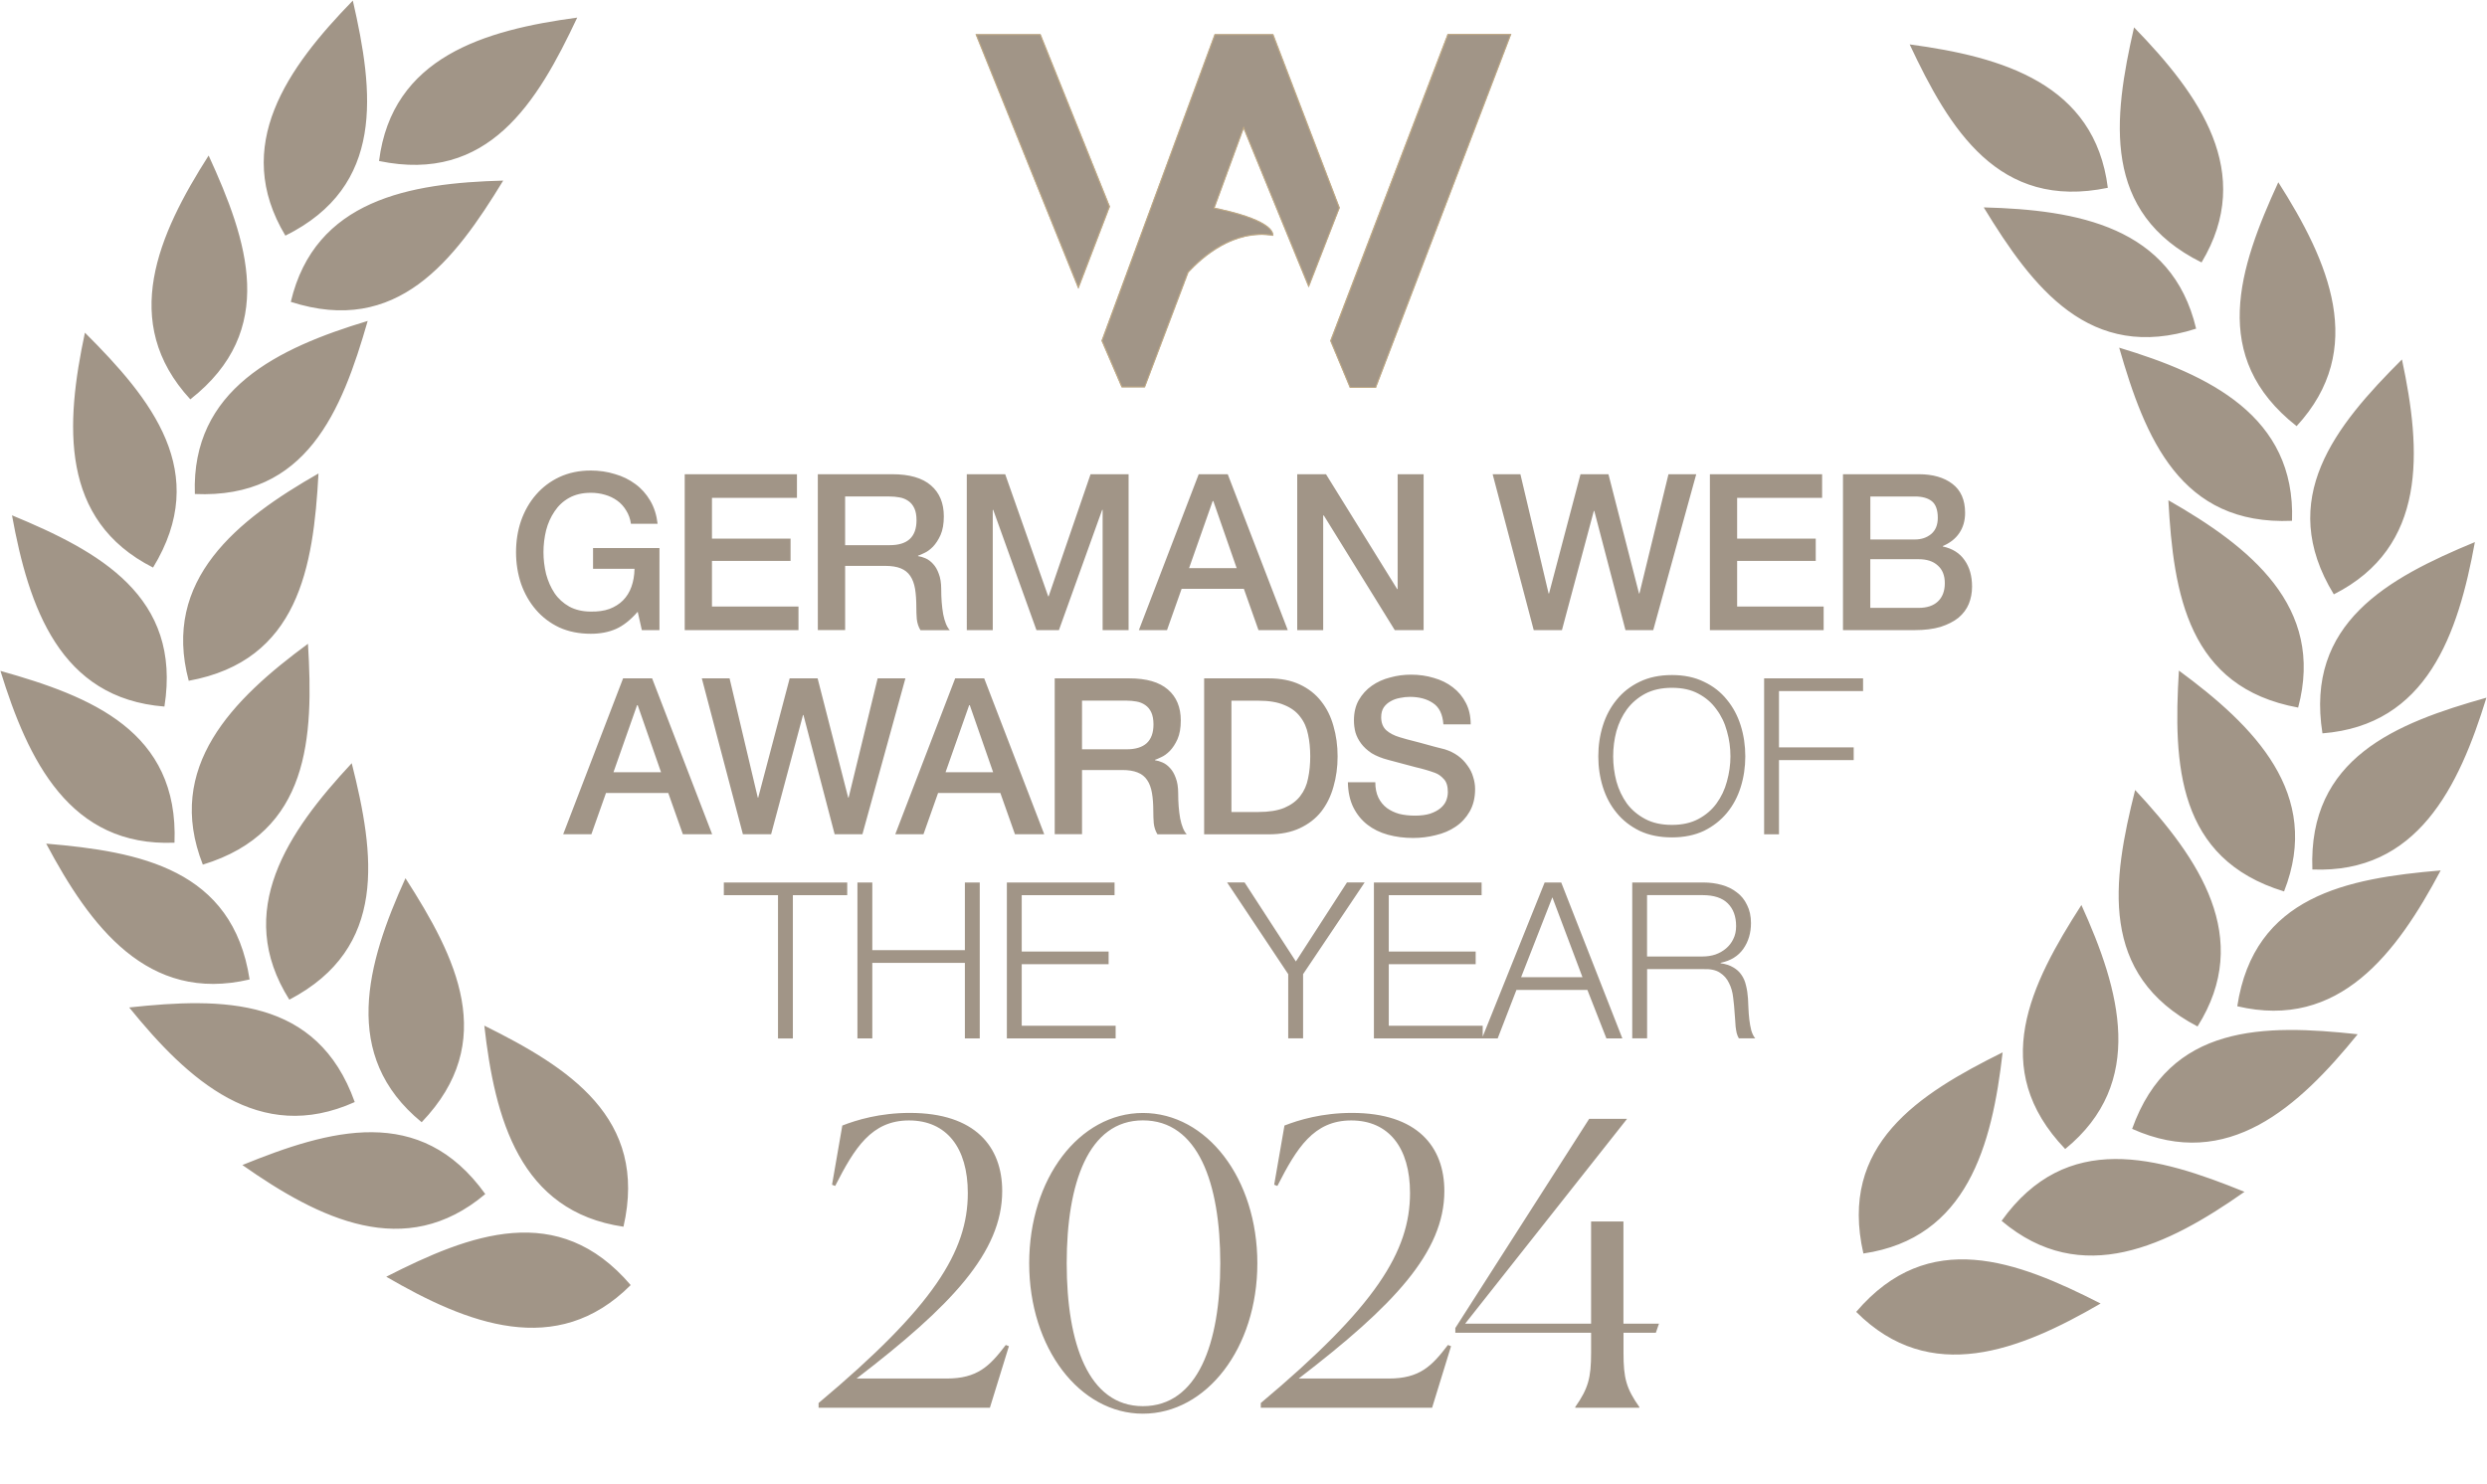 <?xml version="1.0" encoding="utf-8"?>
<!-- Generator: Adobe Illustrator 29.1.0, SVG Export Plug-In . SVG Version: 9.03 Build 55587)  -->
<!DOCTYPE svg PUBLIC "-//W3C//DTD SVG 1.1//EN" "http://www.w3.org/Graphics/SVG/1.1/DTD/svg11.dtd">
<svg version="1.1" id="Ebene_1" xmlns:x="http://ns.adobe.com/Extensibility/1.0/" xmlns:i="http://ns.adobe.com/AdobeIllustrator/10.0/" xmlns:graph="http://ns.adobe.com/Graphs/1.0/"
	 xmlns="http://www.w3.org/2000/svg" xmlns:xlink="http://www.w3.org/1999/xlink" x="0px" y="0px" viewBox="0 0 3898 2327"
	 style="enable-background:new 0 0 3898 2327;" xml:space="preserve">
<style type="text/css">
	.st0{fill:#A19587;}
	.st1{fill-rule:evenodd;clip-rule:evenodd;fill:#A19587;}
	.st2{fill-rule:evenodd;clip-rule:evenodd;fill:#FFFFFF;filter:url(#Adobe_OpacityMaskFilter);}
	.st3{mask:url(#path-3-inside-1_1025_57_00000180334124707500218080000012942539954058472581_);fill:#C5AD84;}
</style>
<path class="st0" d="M1033.4,987.8h-27.4l-6.5-28.8c-11.4,13-22.8,22-34.2,27c-11.4,5-24.5,7.5-39.4,7.5c-18.3,0-34.7-3.3-49.3-9.9
	c-14.4-6.8-26.6-16.1-36.6-27.7c-10-11.6-17.8-25.2-23.3-40.7c-5.2-15.5-7.9-32.1-7.9-49.6c0-17.3,2.6-33.8,7.9-49.3
	c5.5-15.5,13.2-29.1,23.3-40.7c10-11.6,22.2-20.9,36.6-27.7c14.6-6.8,31-10.3,49.3-10.3c13.2,0,25.8,1.8,37.7,5.5
	c12.1,3.4,22.8,8.7,32.2,15.7c9.4,6.8,17.1,15.5,23.3,26c6.2,10.5,10,22.6,11.6,36.3h-41.8c-1.1-8-3.7-14.9-7.5-20.9
	c-3.7-6.2-8.3-11.3-14-15.4c-5.7-4.1-12.1-7.2-19.2-9.2c-7.1-2.1-14.5-3.1-22.2-3.1c-13,0-24.3,2.6-33.9,7.9
	c-9.4,5.2-17,12.3-22.9,21.2c-5.9,8.7-10.4,18.6-13.3,29.8c-2.7,11.2-4.1,22.6-4.1,34.2c0,11.6,1.4,23,4.1,34.2
	c3,11.2,7.4,21.2,13.3,30.1c5.9,8.7,13.6,15.6,22.9,20.9c9.6,5.2,20.9,7.9,33.9,7.9c11,0.2,20.7-1.1,29.1-4.1
	c8.4-3.2,15.5-7.6,21.2-13.3c5.9-5.9,10.4-13.1,13.4-21.6c3-8.4,4.6-17.8,4.8-28.1h-65v-32.5h104.1V987.8z M1073.1,743.4h176v37
	h-133.2v64h123.2v34.9h-123.2v71.5h135.6v37h-178.3V743.4z M1281.8,743.4h116.7c26.9,0,47.1,5.8,60.6,17.5
	c13.5,11.6,20.2,27.8,20.2,48.6c0,11.6-1.7,21.3-5.1,29.1c-3.4,7.5-7.4,13.7-12,18.5c-4.6,4.6-9.1,7.9-13.7,9.9
	c-4.3,2.1-7.5,3.4-9.6,4.1v0.7c3.7,0.5,7.5,1.6,11.6,3.4c4.3,1.8,8.3,4.8,12,8.9c3.7,3.9,6.6,9,8.9,15.4c2.5,6.4,3.8,14.4,3.8,24
	c0,14.4,1,27.5,3.1,39.4c2.3,11.6,5.7,20,10.3,25h-45.9c-3.2-5.2-5.1-11.1-5.8-17.5c-0.5-6.4-0.7-12.6-0.7-18.5
	c0-11.2-0.7-20.8-2-28.8c-1.4-8.2-3.9-14.9-7.5-20.2c-3.7-5.5-8.7-9.5-15.1-12c-6.2-2.5-14.1-3.8-24-3.8h-63v100.6h-42.8V743.4z
	 M1324.6,854.6h70.2c13.7,0,24.1-3.2,31.1-9.6c7.1-6.6,10.6-16.4,10.6-29.4c0-7.8-1.1-14-3.4-18.8c-2.3-5-5.5-8.9-9.6-11.6
	c-3.9-2.7-8.4-4.6-13.7-5.5c-5-0.9-10.3-1.4-15.7-1.4h-69.5V854.6z M1515.3,743.4h60.2l67.4,191.4h0.7l65.7-191.4h59.6v244.4h-40.7
	V799.2h-0.7l-67.8,188.6h-35.2l-67.8-188.6h-0.7v188.6h-40.7V743.4z M1878.8,743.4h45.5l94.1,244.4h-45.9l-22.9-64.7h-97.6
	l-22.9,64.7H1785L1878.8,743.4z M1863.7,890.6h74.6l-36.6-105.1h-1L1863.7,890.6z M2033.1,743.4h45.2l111.6,180.1h0.7V743.4h40.7
	v244.4h-45.2l-111.2-179.7h-1v179.7h-40.7V743.4z M2339.5,743.4h43.5l44.2,186.9h0.7l49.3-186.9h43.8l47.9,186.9h0.7l45.5-186.9
	h43.5l-67.4,244.4h-43.5l-48.9-186.9h-0.7l-50,186.9h-44.2L2339.5,743.4z M2679.9,743.4h176v37h-133.2v64h123.2v34.9h-123.2v71.5
	h135.6v37h-178.3V743.4z M2931.4,845.7h69.8c10.3,0,18.8-2.9,25.7-8.6c6.9-5.9,10.3-14.4,10.3-25.3c0-12.3-3.1-21-9.2-26
	c-6.2-5-15.1-7.5-26.7-7.5h-69.8V845.7z M2888.6,743.4h118.8c21.9,0,39.5,5,52.7,15.1c13.2,10,19.9,25.2,19.9,45.5
	c0,12.3-3.1,22.9-9.2,31.8c-5.9,8.7-14.5,15.4-25.7,20.2v0.7c15.1,3.2,26.5,10.4,34.2,21.6c7.8,11,11.6,24.8,11.6,41.4
	c0,9.6-1.7,18.6-5.1,27c-3.4,8.2-8.8,15.4-16.1,21.6c-7.3,5.9-16.7,10.7-28.1,14.4c-11.4,3.4-25,5.1-40.7,5.1h-112.3V743.4z
	 M2931.4,952.9h75.7c13,0,23-3.3,30.1-9.9c7.3-6.8,11-16.4,11-28.8c0-12.1-3.7-21.3-11-27.7c-7.1-6.6-17.1-9.9-30.1-9.9h-75.7V952.9
	z M976.6,1063.4h45.5l94.1,244.4h-45.9l-22.9-64.7h-97.6l-22.9,64.7h-44.2L976.6,1063.4z M961.5,1210.6h74.6l-36.6-105.1h-1
	L961.5,1210.6z M1100,1063.4h43.5l44.2,186.9h0.7l49.3-186.9h43.8l47.9,186.9h0.7l45.5-186.9h43.5l-67.4,244.4h-43.5l-48.9-186.9
	h-0.7l-50,186.9h-44.2L1100,1063.4z M1497.1,1063.4h45.5l94.1,244.4h-45.9l-22.9-64.7h-97.6l-22.9,64.7h-44.2L1497.1,1063.4z
	 M1482,1210.6h74.6l-36.6-105.1h-1L1482,1210.6z M1653.2,1063.4h116.7c26.9,0,47.1,5.8,60.6,17.5c13.5,11.6,20.2,27.8,20.2,48.6
	c0,11.6-1.7,21.3-5.1,29.1c-3.4,7.5-7.4,13.7-12,18.5c-4.6,4.6-9.1,7.9-13.7,9.9c-4.3,2.1-7.5,3.4-9.6,4.1v0.7
	c3.7,0.5,7.5,1.6,11.6,3.4c4.3,1.8,8.3,4.8,12,8.9c3.7,3.9,6.6,9,8.9,15.4c2.5,6.4,3.8,14.4,3.8,24c0,14.4,1,27.5,3.1,39.4
	c2.3,11.6,5.7,20,10.3,25h-45.9c-3.2-5.2-5.1-11.1-5.8-17.5c-0.5-6.4-0.7-12.6-0.7-18.5c0-11.2-0.7-20.8-2.1-28.8
	c-1.4-8.2-3.9-14.9-7.5-20.2c-3.6-5.5-8.7-9.5-15.1-12c-6.2-2.5-14.2-3.8-24-3.8h-63v100.6h-42.8V1063.4z M1695.9,1174.6h70.2
	c13.7,0,24.1-3.2,31.2-9.6c7.1-6.6,10.6-16.4,10.6-29.4c0-7.8-1.2-14-3.4-18.8c-2.3-5-5.5-8.9-9.6-11.6c-3.9-2.7-8.4-4.6-13.7-5.5
	c-5-0.9-10.3-1.4-15.8-1.4h-69.5V1174.6z M1887.3,1063.4h101.3c18.7,0,34.9,3.2,48.6,9.6c13.7,6.4,24.9,15.2,33.6,26.4
	c8.7,11,15.1,23.8,19.2,38.7c4.3,14.8,6.5,30.7,6.5,47.6s-2.2,32.8-6.5,47.6c-4.1,14.8-10.5,27.8-19.2,39c-8.7,11-19.9,19.6-33.6,26
	c-13.7,6.4-29.9,9.6-48.6,9.6h-101.3V1063.4z M1930.1,1272.9h42.1c16.7,0,30.2-2.2,40.7-6.5c10.7-4.6,19.1-10.7,25-18.5
	c6.2-8,10.3-17.2,12.3-27.7c2.3-10.7,3.4-22.2,3.4-34.6c0-12.3-1.1-23.7-3.4-34.2c-2.1-10.7-6.2-20-12.3-27.7
	c-5.9-8-14.3-14.2-25-18.5c-10.5-4.6-24.1-6.8-40.7-6.8h-42.1V1272.9z M2155.6,1226.3c0,9.4,1.6,17.3,4.8,24
	c3.2,6.6,7.7,12.1,13.4,16.4c5.7,4.1,12.2,7.2,19.5,9.2c7.5,1.8,15.6,2.7,24.3,2.7c9.3,0,17.3-1,24-3.1c6.6-2.3,12-5.1,16.1-8.6
	c4.1-3.4,7.1-7.3,8.9-11.6c1.8-4.6,2.7-9.1,2.7-13.7c0-9.4-2.2-16.2-6.5-20.5c-4.1-4.6-8.7-7.8-13.7-9.6c-8.7-3.2-18.8-6.2-30.5-8.9
	c-11.4-3-25.6-6.7-42.4-11.3c-10.5-2.7-19.3-6.3-26.4-10.6c-6.9-4.6-12.3-9.6-16.4-15.1c-4.1-5.5-7.1-11.3-8.9-17.4
	c-1.6-6.2-2.4-12.4-2.4-18.8c0-12.3,2.5-22.9,7.5-31.8c5.2-9.1,12.1-16.7,20.5-22.6c8.4-5.9,18-10.3,28.8-13
	c10.7-3,21.6-4.4,32.5-4.4c12.8,0,24.8,1.7,35.9,5.1c11.4,3.2,21.3,8.1,29.8,14.7c8.7,6.6,15.5,14.8,20.5,24.6
	c5,9.6,7.5,20.8,7.5,33.5h-42.8c-1.1-15.8-6.5-26.8-16.1-33.2c-9.6-6.6-21.8-9.9-36.6-9.9c-5,0-10.1,0.6-15.4,1.7
	c-5.2,0.9-10,2.6-14.4,5.1c-4.3,2.3-8,5.5-10.9,9.6c-2.7,4.1-4.1,9.2-4.1,15.4c0,8.7,2.6,15.5,7.9,20.5c5.5,4.8,12.6,8.5,21.2,11
	c0.9,0.2,4.4,1.2,10.6,3.1c6.4,1.6,13.5,3.4,21.2,5.5c7.8,2.1,15.3,4.1,22.6,6.2c7.5,1.8,12.9,3.2,16.1,4.1
	c8,2.5,14.9,5.9,20.9,10.3c5.9,4.3,10.8,9.4,14.7,15.1c4.1,5.5,7.1,11.4,8.9,17.8c2.1,6.4,3.1,12.8,3.1,19.2
	c0,13.7-2.9,25.4-8.6,35.3c-5.5,9.6-12.8,17.5-21.9,23.6c-9.1,6.2-19.5,10.6-31.2,13.3c-11.6,3-23.5,4.4-35.6,4.4
	c-13.9,0-27-1.7-39.4-5.1c-12.3-3.4-23.1-8.7-32.2-15.8c-9.1-7.1-16.4-16.1-21.9-27c-5.5-11.2-8.3-24.3-8.6-39.4H2155.6z
	 M2528.4,1185.6c0,13.2,1.7,26.4,5.1,39.4c3.6,12.8,9.1,24.3,16.4,34.6c7.5,10,17.1,18.1,28.8,24.3c11.6,6.2,25.6,9.2,41.8,9.2
	c16.2,0,30-3.1,41.4-9.2c11.6-6.2,21.1-14.3,28.4-24.3c7.5-10.3,13-21.8,16.4-34.6c3.6-13,5.5-26.1,5.5-39.4
	c0-13.5-1.8-26.6-5.5-39.4c-3.4-12.8-8.9-24.2-16.4-34.2c-7.3-10.3-16.8-18.5-28.4-24.6c-11.4-6.2-25.2-9.2-41.4-9.2
	c-16.2,0-30.1,3.1-41.8,9.2c-11.6,6.2-21.2,14.4-28.8,24.6c-7.3,10-12.8,21.5-16.4,34.2C2530.1,1159,2528.4,1172.1,2528.4,1185.6z
	 M2505.1,1185.6c0-16.9,2.4-33,7.2-48.3c4.8-15.3,12-28.8,21.6-40.4c9.6-11.9,21.6-21.2,35.9-28.1c14.6-7.1,31.5-10.6,50.7-10.6
	s35.9,3.5,50.3,10.6c14.4,6.8,26.4,16.2,35.9,28.1c9.6,11.6,16.8,25.1,21.6,40.4c4.8,15.3,7.2,31.4,7.2,48.3s-2.4,33-7.2,48.3
	c-4.8,15.3-12,28.8-21.6,40.4c-9.6,11.6-21.6,21-35.9,28.1c-14.4,6.8-31.2,10.3-50.3,10.3s-36.1-3.4-50.7-10.3
	c-14.4-7.1-26.4-16.4-35.9-28.1c-9.6-11.6-16.8-25.1-21.6-40.4C2507.5,1218.6,2505.1,1202.5,2505.1,1185.6z M2765,1063.4h155.1v19.9
	h-131.8v88.3h117.1v19.9h-117.1v116.4H2765V1063.4z M1134.5,1383.4h193.4v19.9h-85.2v224.6h-23.3v-224.6h-84.9V1383.4z
	 M1343.9,1383.4h23.3v106.1h145.1v-106.1h23.3v244.4h-23.3v-118.4h-145.1v118.4h-23.3V1383.4z M1578.1,1383.4h168.8v19.9h-145.5
	v88.3h136.2v19.9h-136.2v96.5h147.2v19.8h-170.5V1383.4z M2019.1,1527.1l-95.8-143.8h27.4l80.4,123.9l80.1-123.9h27.7l-96.5,143.8
	v100.6h-23.3V1527.1z M2153.4,1383.4h168.8v19.9h-145.5v88.3h136.2v19.9h-136.2v96.5h147.2v19.8h-170.5V1383.4z M2384.1,1531.9h96.2
	l-47.2-125.3L2384.1,1531.9z M2421,1383.4h26l95.8,244.4h-25l-29.8-76h-111.2l-29.4,76h-24.6L2421,1383.4z M2581.5,1499.4h86.9
	c7.1,0,13.8-1,20.2-3.1c6.4-2.3,12-5.5,16.8-9.6c4.8-4.1,8.6-9,11.3-14.7c3-5.9,4.4-12.7,4.4-20.2c0-15.1-4.3-26.9-13-35.6
	c-8.7-8.7-21.9-13-39.7-13h-86.9V1499.4z M2558.2,1383.4h111.9c10,0,19.5,1.3,28.4,3.8c9.1,2.5,17,6.4,23.6,11.6
	c6.9,5,12.2,11.6,16.1,19.8c4.1,8,6.2,17.5,6.2,28.4c0,15.5-4,29-12,40.4c-8,11.4-19.9,18.7-35.6,21.9v0.7c8,1.1,14.6,3.3,19.9,6.5
	c5.2,3,9.5,6.8,12.7,11.6c3.4,4.8,5.8,10.4,7.2,16.8c1.6,6.2,2.6,12.9,3.1,20.2c0.2,4.1,0.4,9.1,0.7,15.1c0.2,5.9,0.7,12,1.4,18.1
	c0.7,5.9,1.7,11.6,3.1,17.1c1.6,5.2,3.6,9.4,6.2,12.3h-25.7c-1.4-2.3-2.5-5-3.4-8.2c-0.7-3.4-1.3-6.8-1.7-10.3
	c-0.2-3.7-0.5-7.2-0.7-10.6c-0.2-3.4-0.4-6.4-0.7-8.9c-0.5-8.7-1.3-17.2-2.4-25.7c-0.9-8.7-3.1-16.3-6.5-22.9
	c-3.2-6.9-8-12.3-14.4-16.4c-6.2-4.1-14.7-5.9-25.7-5.5h-88.3v108.5h-23.3V1383.4z M1551.5,2206.8H1283v-7.4
	c180.1-151,233.9-237.6,233.9-329.2c0-71.1-33.4-113.8-92.2-113.8c-58.8,0-85.4,43.3-115.7,102.7l-4.9-1.9l16.1-92.8
	c22.3-8.7,58.8-19.8,105.8-19.8c102.7,0,144.8,53.2,144.8,122.5c0,95.9-79.8,180-228.3,293.9h141.1c48.3,0,67.4-19.2,92.8-52.6
	l4.9,1.9L1551.5,2206.8z M1791.3,2216.1c-99,0-178.2-102.7-178.2-235.7c0-133,78.6-235.7,178.2-235.7
	c100.2,0,179.4,102.7,179.4,235.7C1970.7,2113.4,1890.9,2216.1,1791.3,2216.1z M1791.3,2204.3c86,0,121.3-98.4,121.3-224
	s-34.7-224-121.3-224c-85.4,0-119.4,98.4-119.4,224S1705.9,2204.3,1791.3,2204.3z M2244.6,2206.8h-268.5v-7.4
	c180.1-151,233.9-237.6,233.9-329.2c0-71.1-33.4-113.8-92.2-113.8s-85.4,43.3-115.7,102.7l-5-1.9l16.1-92.8
	c22.3-8.7,58.8-19.8,105.8-19.8c102.7,0,144.8,53.2,144.8,122.5c0,95.9-79.8,180-228.3,293.9h141.1c48.3,0,67.4-19.2,92.8-52.6
	l4.9,1.9L2244.6,2206.8z M2469,2206.8v-1.2c20.4-29.1,24.8-45.8,24.8-84.8v-31.6h-212.8v-7.4l209.8-327.9h59.4L2296.4,2075h197.4
	v-160.2h50.7V2075h55.7l-4.9,14.2h-50.7v31.6c0,39.6,4.3,55.7,24.8,84.8v1.2H2469z"/>
<path class="st1" d="M447.3,369.4C604,291.6,586,144.6,553,0.9C450.7,106,362.7,228.5,447.3,369.4z M594.1,252.4
	C765.5,287.9,842,161,904.7,27.6C759.4,47.1,614.5,89.3,594.1,252.4z M3450.6,411.4c-156.8-77.8-138.7-224.8-105.8-368.5
	C3447.1,148,3535.1,270.5,3450.6,411.4z M3303.7,294.4c-171.4,35.5-247.9-91.3-310.6-224.8C3138.4,89.1,3283.3,131.3,3303.7,294.4z
	 M3599.6,668c-137.7-108.1-90.2-248.3-28.7-382.3C3649.7,409.4,3711,547.2,3599.6,668z M3442.1,515.2
	c-166.6,53.7-256.2-64.2-332.9-190.1C3255.7,328.9,3404.2,355.2,3442.1,515.2z M3592.4,816.4c-174.9,7.7-230.2-129.6-270.9-271.4
	C3461.9,587.4,3598.2,652.1,3592.4,816.4z M3602,1109.2c-172.2-31.5-195.4-177.8-203.4-325C3526,857,3644.4,950.5,3602,1109.2z
	 M3579.9,1397.4c-167.5-51.1-173.7-199-164.8-346.2C3533.2,1138.1,3640.1,1244.5,3579.9,1397.4z M3444.3,1609.1
	c-155.1-81.2-133.8-227.8-97.8-370.7C3446.6,1345.7,3531.9,1470.1,3444.3,1609.1z M3236.9,1801.2
	c-121.1-126.4-54.3-258.5,25.4-382.5C3323,1552.2,3364.2,1697.3,3236.9,1801.2z M2920.6,1965c-39.1-170.6,86.1-249.7,218.2-315.3
	C3122.3,1795.5,3083.2,1941.2,2920.6,1965z M2909.3,2056.5c113.6-133.2,251.8-80,383.1-13.1
	C3165.7,2117.1,3025.4,2172.8,2909.3,2056.5z M3137.2,1913.8c101.9-142.3,244.1-101,380.7-45.5
	C3397.9,1952.6,3262.8,2019.8,3137.2,1913.8z M3341.8,1769.6c58.8-164.8,206.9-164.2,353.5-148.3
	C3603,1735.2,3491.7,1837,3341.8,1769.6L3341.8,1769.6z M3506.6,1577.4c26.4-173.1,171.9-200.5,318.8-212.9
	C3756.6,1494,3666.6,1615.1,3506.6,1577.4z M3624.3,1363c-6.8-174.9,130.9-229.4,272.8-269.3C3854,1233.8,3788.6,1369.8,3624.3,1363
	z M3640.1,1149.6c-27.5-172.9,102.7-243.4,238.9-299.8C3852.8,994,3804,1136.8,3640.1,1149.6z M3657.9,931.7
	c-91.2-149.4,2.4-264.1,106.8-368.2C3795.4,706.9,3804.6,857.5,3657.9,931.7z M988.5,2014.5c-113.6-133.2-251.8-80-383.1-13.1
	C732.1,2075.1,872.4,2130.8,988.5,2014.5z M977.2,1923c39.1-170.6-86.1-249.7-218.1-315.2C775.5,1753.5,814.6,1899.2,977.2,1923z
	 M760.6,1871.8c-101.9-142.3-244.1-101-380.7-45.5C500,1910.6,635,1977.8,760.6,1871.8z M660.9,1759.2
	c121.1-126.4,54.3-258.5-25.4-382.5C574.8,1510.2,533.6,1655.3,660.9,1759.2z M202.5,1579.3c146.6-15.8,294.7-16.5,353.5,148.3l0,0
	C406.1,1795,294.8,1693.2,202.5,1579.3z M453.5,1567.1c155.1-81.2,133.8-227.8,97.8-370.7C451.2,1303.7,365.9,1428.1,453.5,1567.1z
	 M391.2,1535.4c-26.4-173-171.9-200.5-318.8-212.9C141.3,1452,231.2,1573.1,391.2,1535.4z M317.9,1355.4
	c167.5-51.1,173.7-199,164.8-346.2C364.6,1096.1,257.7,1202.5,317.9,1355.4z M273.5,1321c6.8-174.9-130.9-229.4-272.8-269.3
	C43.9,1191.8,109.3,1327.8,273.5,1321z M295.8,1067.2c172.2-31.5,195.4-177.8,203.4-325C371.8,815,253.4,908.5,295.8,1067.2z
	 M257.7,1107.6C285.2,934.7,155,864.2,18.8,807.8C45,952,93.8,1094.8,257.7,1107.6z M305.4,774.4c174.9,7.8,230.2-129.6,270.9-271.3
	C435.9,545.4,299.6,610.1,305.4,774.4z M239.9,889.7c91.2-149.4-2.4-264.1-106.8-368.2C102.5,664.9,93.3,815.5,239.9,889.7z
	 M455.8,473.2C622.4,526.9,712,409,788.7,283.1C642.1,286.9,493.6,313.2,455.8,473.2z M298.3,626C436,518,388.4,377.7,327,243.8
	C248.1,367.4,186.8,505.2,298.3,626z"/>
<path class="st1" d="M2115.8,608l-30.8-73.8l184-480.9h99.7L2156.5,608H2115.8z M1690.2,452.6l-161.1-399h101.8l108.7,270.2
	L1690.2,452.6z M1726.5,534.1l31.5,73.1h36.4l68.2-180.1c21.7-23.2,70.7-67.7,132.9-57.5c1.1-8.2-9.2-26.8-91.8-43.9l45.5-124.1
	l102,248.9l48.6-124.8L1995.6,53.6h-91.8L1726.5,534.1z"/>
<defs>
	<filter id="Adobe_OpacityMaskFilter" filterUnits="userSpaceOnUse" x="1527" y="52" width="843.8" height="557.5">
		<feColorMatrix  type="matrix" values="1 0 0 0 0  0 1 0 0 0  0 0 1 0 0  0 0 0 1 0"/>
	</filter>
</defs>
<mask maskUnits="userSpaceOnUse" x="1527" y="52" width="843.8" height="557.5" id="path-3-inside-1_1025_57_00000180334124707500218080000012942539954058472581_">
	<path class="st2" d="M2115.8,608l-30.8-73.8l184-480.9h99.7L2156.5,608H2115.8z M1690.2,452.6l-161.1-399h101.8l108.7,270.2
		L1690.2,452.6z M1726.5,534.1l31.5,73.1h36.4l68.2-180.1c21.7-23.2,70.7-67.7,132.9-57.5c1.1-8.2-9.2-26.8-91.8-43.9l45.5-124.1
		l102,248.9l48.6-124.8L1995.6,53.6h-91.8L1726.5,534.1z"/>
</mask>
<path class="st3" d="M2085,534.2l-1.3-0.5l-0.2,0.5l0.2,0.5L2085,534.2z M2115.8,608l-1.3,0.5l0.4,0.9h0.9V608z M2269,53.4V52h-1
	l-0.4,0.9L2269,53.4z M2368.7,53.4l1.3,0.5l0.7-1.9h-2.1V53.4z M2156.5,608v1.4h1l0.4-0.9L2156.5,608z M1529.1,53.6v-1.4h-2.1
	l0.8,1.9L1529.1,53.6z M1690.2,452.6l-1.3,0.5l1.3,3.3l1.3-3.4L1690.2,452.6z M1630.9,53.6l1.3-0.5l-0.4-0.9h-1V53.6z M1739.5,323.8
	l1.3,0.5l0.2-0.5l-0.2-0.5L1739.5,323.8z M1758.1,607.3l-1.3,0.6l0.4,0.9h0.9V607.3z M1726.5,534.1l-1.3-0.5l-0.2,0.5l0.2,0.5
	L1726.5,534.1z M1794.5,607.3v1.4h1l0.4-0.9L1794.5,607.3z M1862.7,427.1l-1-1l-0.2,0.2l-0.1,0.3L1862.7,427.1z M1995.6,369.6
	l-0.2,1.4l1.4,0.2l0.2-1.4L1995.6,369.6z M1903.8,325.7l-1.3-0.5l-0.6,1.5l1.6,0.3L1903.8,325.7z M1949.3,201.7l1.3-0.5l-1.4-3.4
	l-1.3,3.4L1949.3,201.7z M2051.2,450.6l-1.3,0.5l1.4,3.3l1.3-3.3L2051.2,450.6z M2099.8,325.7l1.3,0.5l0.2-0.5l-0.2-0.5
	L2099.8,325.7z M1995.6,53.6l1.3-0.5l-0.3-0.9h-1V53.6z M1903.8,53.6v-1.4h-1l-0.3,0.9L1903.8,53.6z M2083.7,534.8l30.8,73.8
	l2.6-1.1l-30.8-73.8L2083.7,534.8z M2267.7,52.9l-183.9,480.9l2.7,1l183.9-480.9L2267.7,52.9z M2368.7,52H2269v2.8h99.7V52z
	 M2157.9,608.5l212.2-554.7l-2.7-1l-212.2,554.7L2157.9,608.5z M2115.8,609.5h40.7v-2.8h-40.7V609.5z M1527.8,54.2l161.1,399
	l2.6-1.1l-161.1-399L1527.8,54.2z M1630.9,52.2h-101.8V55h101.8V52.2z M1740.8,323.3L1632.2,53.1l-2.6,1.1l108.6,270.2L1740.8,323.3
	z M1691.5,453.1l49.4-128.7l-2.7-1l-49.4,128.7L1691.5,453.1z M1759.4,606.7l-31.5-73.1l-2.6,1.1l31.5,73.1L1759.4,606.7z
	 M1794.5,605.8h-36.4v2.8h36.4V605.8z M1861.3,426.6l-68.2,180.1l2.7,1l68.2-180.1L1861.3,426.6z M1995.8,368.2
	c-63-10.3-112.5,34.7-134.2,57.9l2.1,1.9c21.7-23.2,70.2-67.1,131.6-57.1L1995.8,368.2z M1903.5,327.1c41.2,8.5,64.3,17.4,76.8,25.1
	c12.6,7.7,14.3,13.9,13.8,17.2l2.8,0.4c0.7-5-2.2-12.1-15.2-20c-13-7.9-36.4-16.9-77.7-25.5L1903.5,327.1z M1947.9,201.2
	l-45.5,124.1l2.7,1l45.5-124.1L1947.9,201.2z M2052.5,450l-102-248.9l-2.6,1.1l102,248.9L2052.5,450z M2098.5,325.2l-48.6,124.8
	l2.6,1l48.6-124.8L2098.5,325.2z M1994.2,54.1l104.2,272.1l2.7-1L1996.9,53.1L1994.2,54.1z M1903.8,55h91.8v-2.8h-91.8V55z
	 M1727.9,534.6l177.2-480.5l-2.7-1l-177.2,480.5L1727.9,534.6z"/>
</svg>
